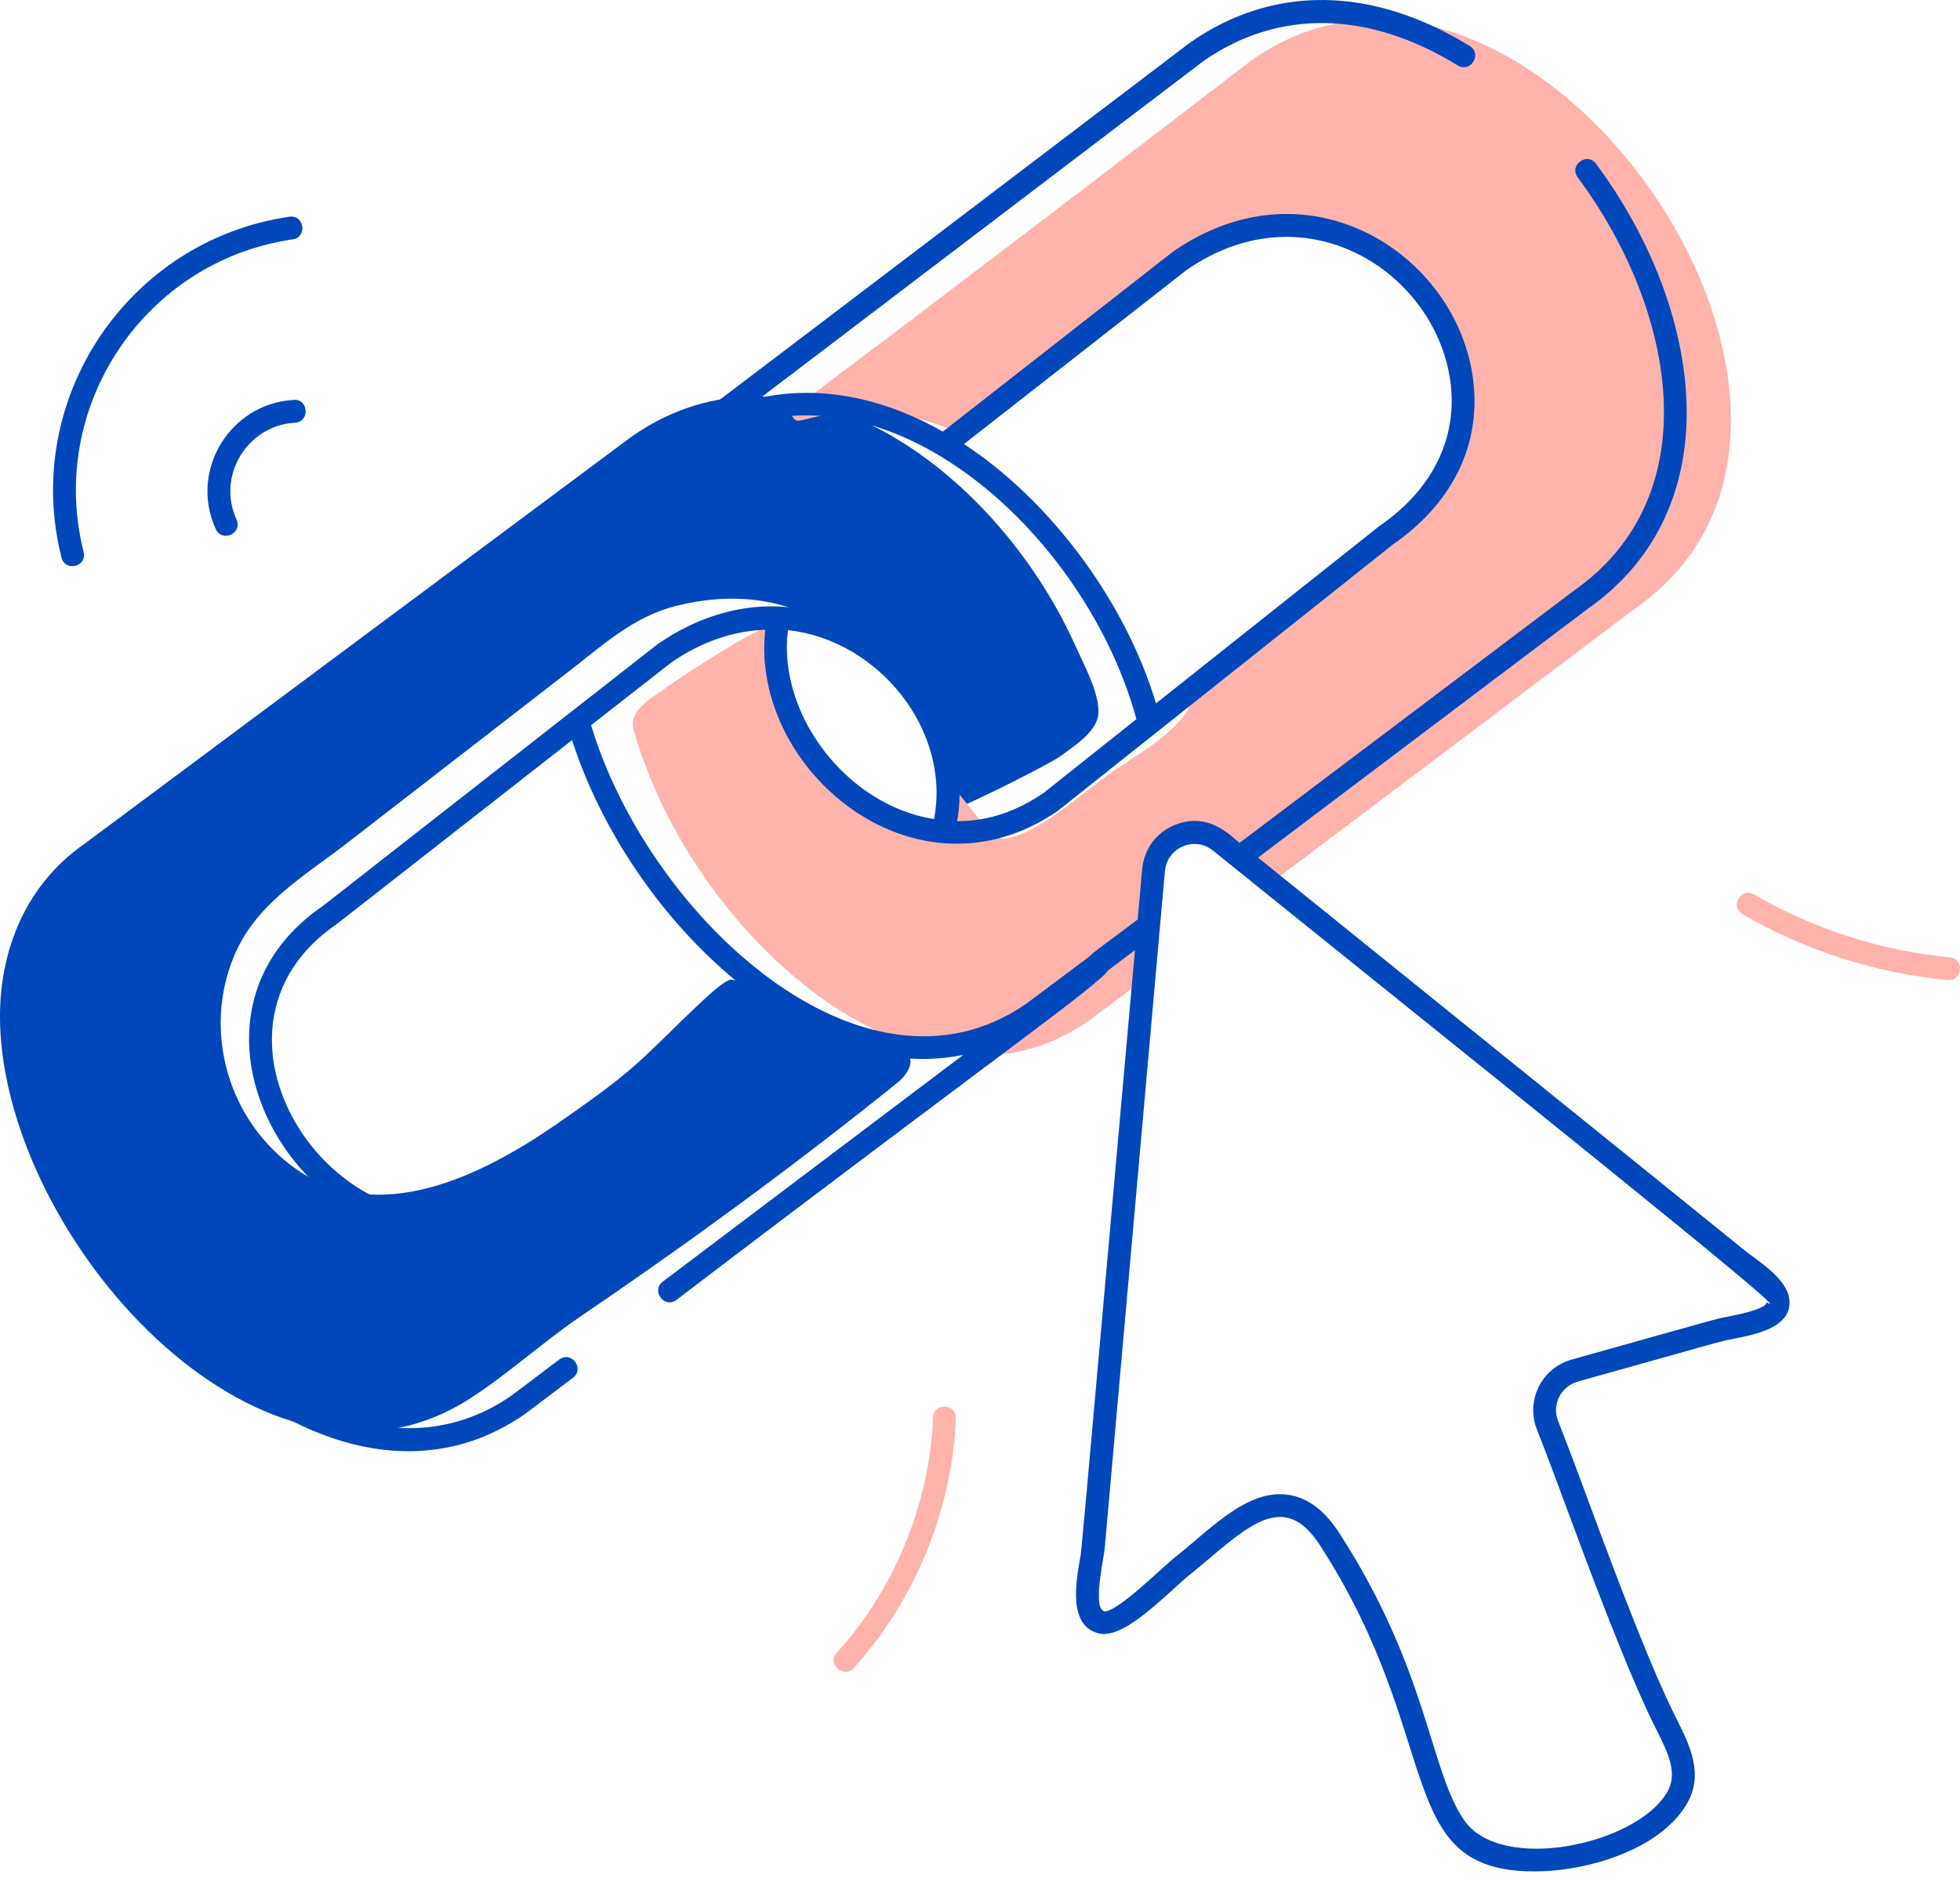 <svg width="120" height="115" viewBox="0 0 120 115" fill="none" xmlns="http://www.w3.org/2000/svg">
<path d="M67.252 43.46C67.327 44.746 65.854 45.603 64.866 46.349C64.391 46.682 60.2 48.882 57.987 49.742C58.547 44.69 55.222 40.185 50.958 38.538C48.168 36.556 44.728 36.269 41.395 37.103C38.766 37.774 36.958 39.47 34.833 41.111L21.186 51.681C18.539 53.713 15.649 55.372 14.326 58.56C12.387 63.221 14.009 68.702 18.129 71.591C23.143 75.115 29.407 72.039 33.9 68.963C35.615 67.77 37.461 66.502 39.008 65.122C40.967 63.37 43.919 60.158 44.731 59.995C44.992 59.977 45.235 60.126 45.459 60.275C46.987 61.338 48.106 61.711 49.839 62.27C51.405 62.773 53.083 63.78 54.705 64.004C56.159 64.451 55.954 65.476 54.91 66.334C48.628 71.386 42.233 76.065 35.578 80.595C33.267 82.161 31.16 84.1 28.829 85.61C16.467 93.647 0.787 76.587 0.027 63.202C-0.234 58.672 1.37 54.309 5.191 51.662C8.616 49.112 -7.213 60.896 38.673 26.737C48.522 19.843 60.815 28.484 65.816 39.488C66.32 40.626 67.196 42.211 67.252 43.46H67.252Z" fill="#0047BB"/>
<path d="M76.648 3.677C54.87 20.392 48.468 25.073 48.442 25.153C48.367 25.339 48.572 25.675 48.759 25.749C49.282 25.95 52.674 23.931 58.751 26.513L72.248 15.962C84.012 7.796 96.652 24.649 84.869 32.778L73.05 42.155C73.221 44.233 69.93 46.012 68.091 47.263C66.749 48.158 61.995 52.52 60.653 51.047C60.503 50.86 57.858 47.538 58.024 47.748C58.109 48.764 58.034 49.923 57.745 50.936C51.574 50.395 46.596 43.945 47.603 38.109C46.137 38.561 42.209 41.091 40.556 42.267C39.68 42.882 38.487 43.609 38.785 44.653C42.23 57.074 56.201 69.775 66.637 62.531C66.637 62.531 68.874 60.853 70.03 59.977C70.054 59.691 70.533 54.422 70.626 53.285C70.813 51.271 73.143 50.283 74.709 51.551C74.898 51.704 77.398 53.728 77.822 54.067L100.175 37.215C117.009 25.414 93.482 -8.124 76.648 3.677L76.648 3.677ZM48.386 37.886C49.113 37.96 49.802 38.128 50.455 38.352C49.896 37.904 49.113 37.774 48.386 37.886Z" fill="#FFB3AB"/>
<path d="M106.788 76.551C105.278 75.313 77.209 52.67 77.022 52.519L97.183 37.303C106.132 31.043 104.248 18.833 97.716 10.028C97.171 9.286 96.039 10.117 96.594 10.86C102.629 19 104.661 30.36 96.361 36.172L75.899 51.613C75.545 51.425 74.109 49.599 71.882 50.541C70.772 51.008 70.042 52.011 69.929 53.228L69.653 56.309C67.647 57.83 66.867 58.359 66.735 58.549L62.827 61.471C52.887 68.355 39.697 56.114 36.19 44.41L41.118 40.556C42.965 39.286 44.886 38.643 46.851 38.562C45.901 47.114 56.024 55.638 64.733 49.679C66.907 47.95 57.895 55.116 85.285 33.339C88.79 30.914 90.55 27.504 90.242 23.735C89.599 15.82 80.272 9.535 71.817 15.411L57.723 26.432C53.94 24.289 50.134 23.602 46.581 24.351L73.652 3.761C78.228 0.547 83.766 0.631 89.252 4.008C90.032 4.491 90.776 3.303 89.984 2.818C83.994 -0.872 77.908 -0.943 72.827 2.633C-2.622 59.988 48.755 20.765 7.826 51.549C-8.598 62.922 15.576 98.054 32.116 86.611L35.08 84.374C35.821 83.82 34.971 82.697 34.239 83.26L31.298 85.479C16.366 95.794 -6.323 63.047 8.641 52.685C13.323 49.204 -5.854 63.477 42.127 27.773C52.67 20.371 66.25 31.865 69.578 44.039L63.902 48.554C62.296 49.653 60.562 50.289 58.599 50.289C60.144 41.598 49.837 32.864 40.29 39.429L19.774 55.476C8.1 63.476 21.329 81.806 33.214 73.691L47.83 62.065C51.216 64.19 55.009 65.406 58.974 64.601L40.578 78.488C39.836 79.042 40.688 80.164 41.419 79.602C61.276 64.48 67.112 60.449 67.86 59.41L69.486 58.186C66.042 96.861 66.225 94.875 66.131 95.412C65.86 96.966 65.406 99.568 67.276 100.03C68.447 100.296 70.032 98.974 71.971 97.199C73.146 96.126 72.34 96.888 74.067 95.419C76.889 93.022 78.849 91.534 80.868 94.714C88.537 106.637 85.231 114.604 93.945 114.604C97.114 114.604 101.57 113.317 103.252 110.506C104.353 108.683 103.439 106.855 102.706 105.386C102.515 104.939 101.408 103.163 97.553 92.743C96.849 90.835 96.142 88.927 95.398 87.028C94.985 85.994 95.584 84.894 96.598 84.607C105.646 82.068 105.295 82.152 106.055 82.005C107.497 81.721 109.675 81.295 109.558 79.653C109.477 78.323 107.649 77.245 106.787 76.551L106.788 76.551ZM72.647 16.536C80.12 11.349 88.285 16.944 88.85 23.848C89.114 27.105 87.559 30.072 84.472 32.202C84.459 32.212 84.446 32.22 84.433 32.23L70.776 43.075C68.865 36.703 64.186 30.568 59.017 27.194L72.647 16.536H72.647ZM48.241 38.589C53.788 39.188 58.242 44.739 57.184 50.161C51.793 49.305 47.593 43.699 48.241 38.589ZM32.384 72.566C22.18 79.54 10.323 63.65 20.599 56.605L35.023 45.324C37.024 51.542 41.434 57.602 46.611 61.247L32.384 72.566ZM108.164 79.752C108.175 79.904 107.882 80.223 105.787 80.633C105.021 80.781 105.845 80.56 96.218 83.261C94.369 83.787 93.394 85.783 94.099 87.543C94.838 89.43 95.54 91.329 96.243 93.229C100.06 103.559 101.322 105.7 101.455 106.013C102.125 107.353 102.759 108.618 102.053 109.785C100.15 112.979 91.89 114.739 89.638 111.464C87.514 108.37 87.453 102.366 82.046 93.961C81.172 92.583 79.997 91.503 78.358 91.503C76.016 91.503 73.884 93.856 71.908 95.388C71.233 95.925 68.329 98.802 67.606 98.671C66.884 98.492 67.57 95.486 67.633 94.84C67.964 91.116 71.263 53.998 71.018 56.752L71.322 53.348C71.457 51.887 73.139 51.178 74.269 52.093C89.928 64.727 110.693 81.296 108.164 79.751V79.752Z" fill="#0047BB"/>
<path d="M57.127 86.806C56.919 92.064 54.771 97.313 51.235 101.209C50.609 101.896 51.657 102.834 52.269 102.148C56.023 98.014 58.303 92.441 58.525 86.861C58.559 85.945 57.166 85.869 57.127 86.806H57.127Z" fill="#FFB3AB"/>
<path d="M119.371 58.624C115.173 58.227 111.033 56.898 107.396 54.778C106.599 54.311 105.891 55.52 106.693 55.986C110.503 58.208 114.842 59.602 119.24 60.015C120.169 60.093 120.285 58.711 119.371 58.624V58.624Z" fill="#FFB3AB"/>
<path d="M5.121 33.804C2.871 24.917 8.845 15.977 17.919 14.657C18.838 14.524 18.627 13.142 17.719 13.273C7.83 14.712 1.312 24.457 3.766 34.148C3.994 35.047 5.347 34.699 5.121 33.804Z" fill="#0047BB"/>
<path d="M18.058 25.887C18.997 25.834 18.885 24.398 17.977 24.491C14.066 24.714 11.573 28.831 13.211 32.403C13.599 33.244 14.866 32.66 14.482 31.82C13.259 29.154 15.124 26.054 18.057 25.887L18.058 25.887Z" fill="#0047BB"/>
</svg>
